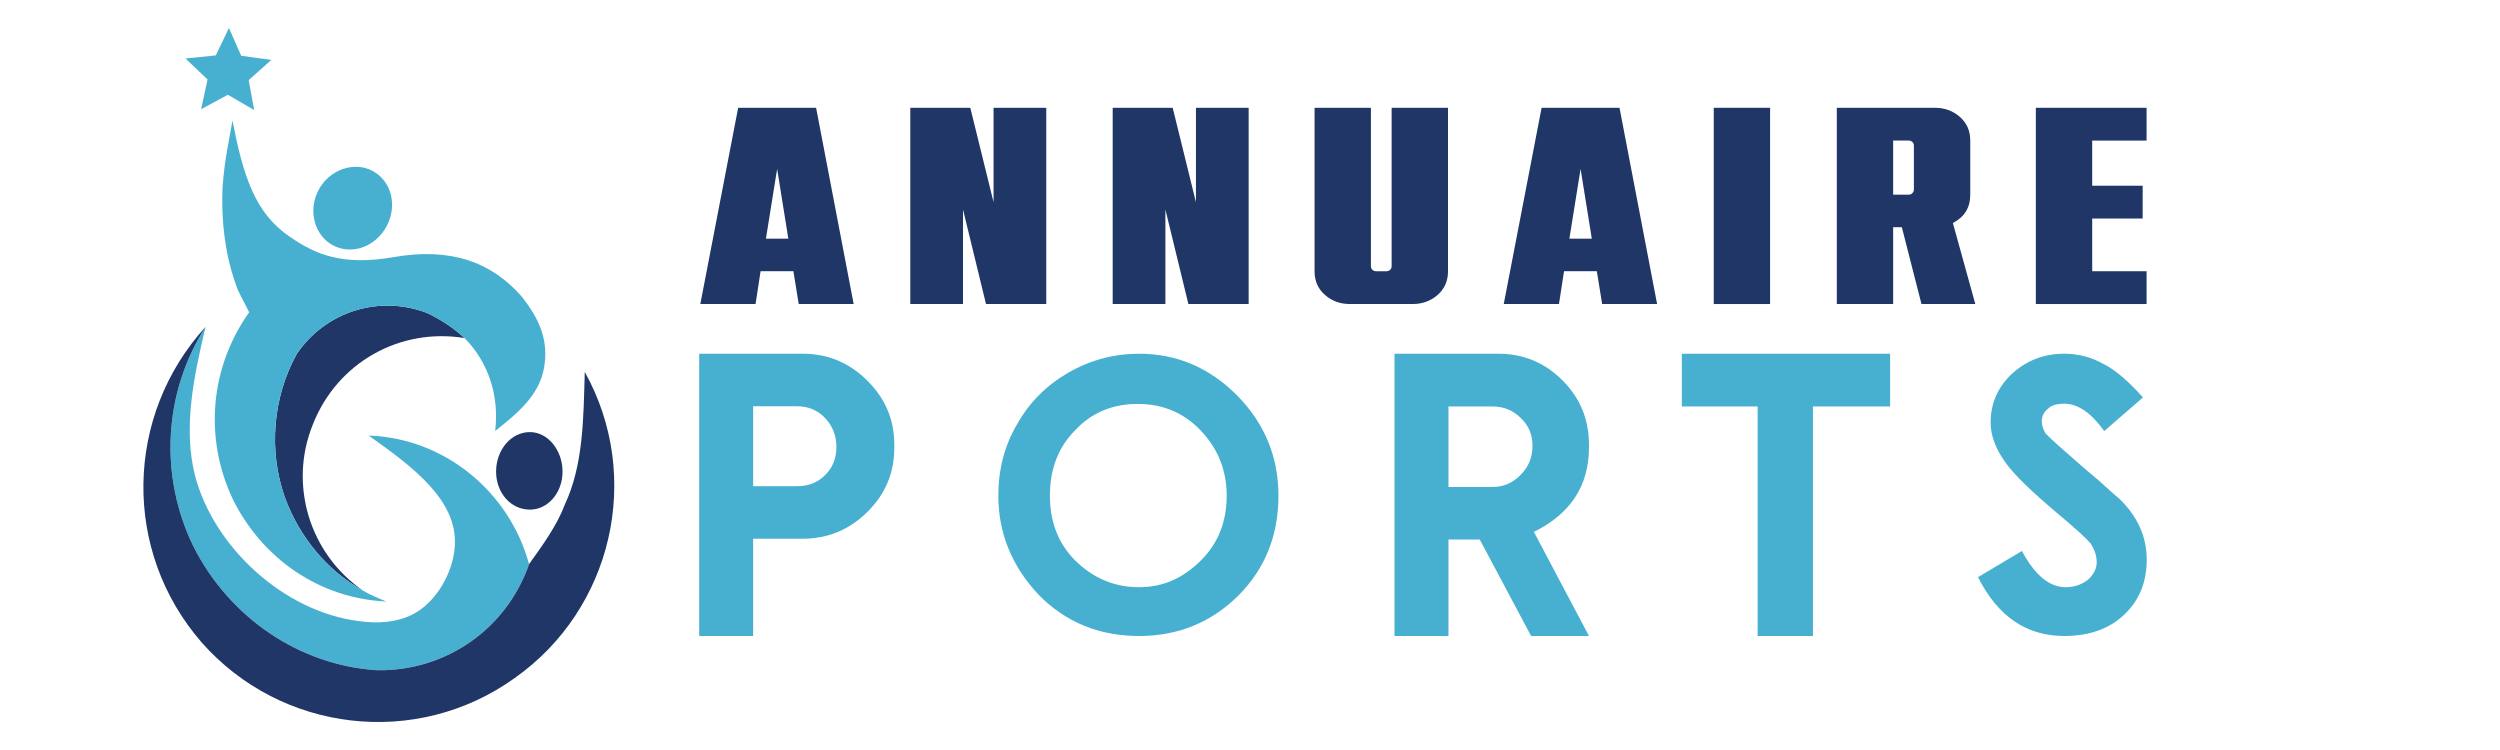 <?xml version="1.0" encoding="utf-8"?>
<!-- Generator: Adobe Illustrator 16.0.0, SVG Export Plug-In . SVG Version: 6.00 Build 0)  -->
<!DOCTYPE svg PUBLIC "-//W3C//DTD SVG 1.1//EN" "http://www.w3.org/Graphics/SVG/1.1/DTD/svg11.dtd">
<svg version="1.1" id="Calque_1" xmlns:x="http://ns.adobe.com/Extensibility/1.0/" xmlns:i="http://ns.adobe.com/AdobeIllustrator/10.0/" xmlns:graph="http://ns.adobe.com/Graphs/1.0/"
	 xmlns="http://www.w3.org/2000/svg" xmlns:xlink="http://www.w3.org/1999/xlink" x="0px" y="0px" width="200px" height="60px"
	 viewBox="0 0 200 60" enable-background="new 0 0 200 60" xml:space="preserve">
<path fill-rule="evenodd" clip-rule="evenodd" fill="#1F3667" d="M25.017,33.984c1.954-5.002,6.997-7.784,12.147-6.939
	c-0.855-0.795-1.921-1.506-3.006-2.009c-3.768-1.451-8.073-0.158-10.406,3.262c-1.926,3.456-2.288,7.767-0.961,11.495
	c1.165,3.195,3.4,5.865,6.236,7.446C24.768,44.298,23.08,38.782,25.017,33.984L25.017,33.984z"/>
<path fill-rule="evenodd" clip-rule="evenodd" fill="#47B0D1" d="M32.992,49.161c-1.273,0.64-2.758,0.743-4.244,0.533
	c-6.045-0.743-11.667-5.94-13.152-11.67c-0.955-3.818-0.105-7.849,0.85-11.879c-3.395,5.303-3.713,11.986-0.955,17.608
	c2.863,5.622,8.379,9.439,14.636,9.864c5.516,0.106,10.395-3.291,12.198-8.487c-1.591-5.833-6.788-10.076-12.833-10.287
	c3.606,2.545,7.106,5.196,6.894,8.803C36.28,45.77,34.901,48.207,32.992,49.161L32.992,49.161z"/>
<path fill-rule="evenodd" clip-rule="evenodd" fill="#1F3667" d="M42.326,45.131c-1.803,5.196-6.682,8.594-12.198,8.487
	c-6.257-0.425-11.773-4.242-14.636-9.864c-2.758-5.622-2.44-12.306,0.955-17.608c-6.471,7.107-6.684,17.924-0.32,25.243
	c6.365,7.215,17.184,8.488,25.033,2.866c7.848-5.516,10.289-16.123,5.621-24.503c-0.106,3.712-0.106,7.426-1.591,10.606
	C44.553,42.056,43.386,43.646,42.326,45.131L42.326,45.131z"/>
<path fill-rule="evenodd" clip-rule="evenodd" fill="#1F3667" d="M39.687,37.726c0,1.691,1.161,3.043,2.707,3.043
	c1.45,0,2.609-1.352,2.609-3.043c0-1.692-1.16-3.158-2.609-3.158C40.848,34.567,39.687,36.033,39.687,37.726L39.687,37.726z"/>
<g>
	<path fill-rule="evenodd" clip-rule="evenodd" fill="#47B0D1" d="M37.164,27.045c1.887,1.913,2.792,4.573,2.449,7.437
		c1.755-1.401,3.508-2.816,3.909-5.043c0.414-2.315-0.47-4.035-1.766-5.693c-2.428-2.788-5.694-3.975-10.295-3.173
		c-4.042,0.707-6.228-0.21-8.259-1.621c-2.811-1.888-3.744-4.886-4.603-9.298c-0.383,2.138-0.609,3.077-0.79,5.23
		c-0.138,2.882,0.23,5.807,1.245,8.373c0.263,0.537,0.617,1.188,0.88,1.727c-3.132,4.39-3.604,10.032-1.347,14.874
		c2.359,4.847,7.006,8.025,12.31,8.262c-0.592-0.255-1.288-0.52-1.871-0.879c-2.836-1.581-5.071-4.251-6.236-7.446
		c-1.326-3.729-0.965-8.039,0.961-11.495c2.333-3.42,6.638-4.713,10.406-3.262C35.243,25.54,36.309,26.25,37.164,27.045
		L37.164,27.045z"/>
	<path fill-rule="evenodd" clip-rule="evenodd" fill="#47B0D1" d="M26.619,19.618c1.519,0.813,3.419,0.141,4.309-1.52
		c0.888-1.663,0.39-3.616-1.129-4.428c-1.44-0.769-3.42-0.141-4.309,1.521S25.179,18.849,26.619,19.618L26.619,19.618z"/>
	<polygon fill-rule="evenodd" clip-rule="evenodd" fill="#47B0D1" points="18.315,2.238 19.297,4.466 21.71,4.789 19.895,6.411 
		20.333,8.807 18.229,7.581 16.088,8.738 16.604,6.358 14.84,4.679 17.262,4.433 	"/>
</g>
<g>
	<g>
		<path fill="#1F3667" d="M68.293,24.322h-4.396l-0.425-2.624h-2.625l-0.403,2.624h-4.418l3.027-15.699h6.235L68.293,24.322z
			 M63.067,19.096l-0.896-5.584l-0.897,5.584H63.067z"/>
		<path fill="#1F3667" d="M83.701,24.322h-4.821l-1.839-7.559v7.559h-4.217V8.623h4.8l1.862,7.558V8.623h4.216V24.322z"/>
		<path fill="#1F3667" d="M99.893,24.322h-4.822l-1.839-7.559v7.559h-4.217V8.623h4.8l1.861,7.558V8.623h4.216V24.322z"/>
		<path fill="#1F3667" d="M113.012,24.322h-5.023c-0.777,0-1.442-0.243-1.994-0.729c-0.555-0.485-0.83-1.117-0.83-1.895V8.623h4.508
			v12.671c0,0.12,0.04,0.217,0.122,0.292c0.082,0.075,0.177,0.113,0.281,0.113h0.853c0.104,0,0.196-0.038,0.28-0.113
			c0.081-0.075,0.122-0.172,0.122-0.292V8.623h4.51v13.076c0,0.777-0.278,1.409-0.83,1.895
			C114.455,24.079,113.79,24.322,113.012,24.322z"/>
		<path fill="#1F3667" d="M132.568,24.322h-4.396l-0.425-2.624h-2.624l-0.405,2.624h-4.418l3.028-15.699h6.233L132.568,24.322z
			 M127.345,19.096l-0.898-5.584l-0.897,5.584H127.345z"/>
		<path fill="#1F3667" d="M141.606,24.322H137.1V8.623h4.507V24.322z"/>
		<path fill="#1F3667" d="M158.024,24.322h-4.306l-1.571-6.145h-0.694v6.145h-4.509V8.623h7.85c0.777,0,1.443,0.243,1.997,0.729
			c0.552,0.486,0.83,1.118,0.83,1.895v4.329c0,1.031-0.465,1.787-1.391,2.265L158.024,24.322z M152.709,15.575
			c0.105,0,0.197-0.041,0.279-0.124c0.082-0.082,0.123-0.175,0.123-0.281V11.65c0-0.12-0.041-0.217-0.123-0.292
			s-0.174-0.113-0.279-0.113h-1.256v4.329H152.709z"/>
		<path fill="#1F3667" d="M171.726,24.322h-8.859V8.623h8.859v2.624h-4.349v3.611h4.036v2.624h-4.036v4.217h4.349V24.322z"/>
	</g>
</g>
<g>
	<path fill="#47B0D1" d="M60.251,50.88h-4.315V28.297h8.268c2.005,0,3.722,0.708,5.15,2.126c1.458,1.427,2.189,3.14,2.189,5.135
		v0.298c0,1.995-0.731,3.706-2.189,5.134c-1.438,1.407-3.156,2.109-5.15,2.109h-3.953V50.88z M63.779,38.896
		c0.903,0,1.648-0.299,2.236-0.896c0.598-0.589,0.897-1.335,0.897-2.238c0-0.901-0.299-1.674-0.897-2.313
		c-0.599-0.631-1.345-0.945-2.236-0.945h-3.528v6.394H63.779z"/>
	<path fill="#47B0D1" d="M91.126,50.88c-3.201,0-5.884-1.103-8.046-3.308c-2.142-2.288-3.213-4.928-3.213-7.92
		c0-2.122,0.504-4.032,1.512-5.731c0.966-1.723,2.331-3.093,4.094-4.111c1.754-1.008,3.638-1.512,5.653-1.512
		c3.003,0,5.607,1.103,7.812,3.307c2.226,2.247,3.338,4.929,3.338,8.048c0,3.19-1.076,5.862-3.228,8.015
		C96.875,49.809,94.233,50.88,91.126,50.88z M91.126,46.976c0.956,0,1.84-0.182,2.654-0.535c0.814-0.357,1.568-0.884,2.26-1.576
		c1.396-1.364,2.095-3.102,2.095-5.212c0-2.026-0.698-3.77-2.095-5.229c-1.344-1.407-3.019-2.109-5.024-2.109
		c-2.026,0-3.695,0.702-5.008,2.109c-1.344,1.354-2.016,3.097-2.016,5.229c0,2.394,0.871,4.299,2.615,5.717
		C87.919,46.44,89.425,46.976,91.126,46.976z"/>
	<path fill="#47B0D1" d="M127.118,50.88h-4.628l-4.109-7.717h-2.504v7.717h-4.317V28.297h8.283c2.018,0,3.734,0.708,5.15,2.126
		c1.419,1.417,2.125,3.136,2.125,5.15v0.221c0,3.056-1.468,5.307-4.407,6.757L127.118,50.88z M119.419,38.959
		c0.861,0,1.606-0.325,2.236-0.976c0.631-0.631,0.946-1.402,0.946-2.315c0-0.893-0.315-1.639-0.946-2.235
		c-0.619-0.61-1.364-0.914-2.236-0.914h-3.542v6.44H119.419z"/>
	<path fill="#47B0D1" d="M151.208,28.297v4.221h-2.047h-4.125V50.88h-4.426V32.519h-4.016h-2.047v-4.221H151.208z"/>
	<path fill="#47B0D1" d="M165.138,50.88c-3.022,0-5.323-1.57-6.896-4.709l3.512-2.093c1.029,1.931,2.194,2.897,3.495,2.897
		c0.682,0,1.282-0.201,1.796-0.6c0.461-0.43,0.692-0.897,0.692-1.401c0-0.492-0.162-0.992-0.487-1.497
		c-0.209-0.241-0.515-0.54-0.913-0.904c-0.399-0.362-0.898-0.794-1.497-1.299c-1.143-0.956-2.092-1.799-2.842-2.526
		c-0.751-0.731-1.299-1.354-1.646-1.868c-0.732-1.049-1.102-2.078-1.102-3.086c0-1.512,0.565-2.809,1.701-3.891
		c1.177-1.07,2.572-1.606,4.188-1.606c1.114,0,2.147,0.268,3.104,0.804c0.493,0.242,1.002,0.588,1.527,1.038
		c0.524,0.453,1.079,1.004,1.67,1.654l-3.104,2.692c-1.039-1.459-2.104-2.188-3.197-2.188c-0.606,0-1.04,0.131-1.29,0.394
		c-0.336,0.262-0.505,0.599-0.505,1.008c0,0.315,0.1,0.642,0.301,0.977c0.197,0.21,0.549,0.537,1.046,0.985
		c0.499,0.443,1.153,1.021,1.961,1.723c0.945,0.787,1.664,1.413,2.157,1.874c0.324,0.295,0.566,0.504,0.725,0.63
		c1.47,1.418,2.204,3.046,2.204,4.882c0,1.807-0.604,3.275-1.809,4.408C168.729,50.313,167.136,50.88,165.138,50.88z"/>
</g>
</svg>
